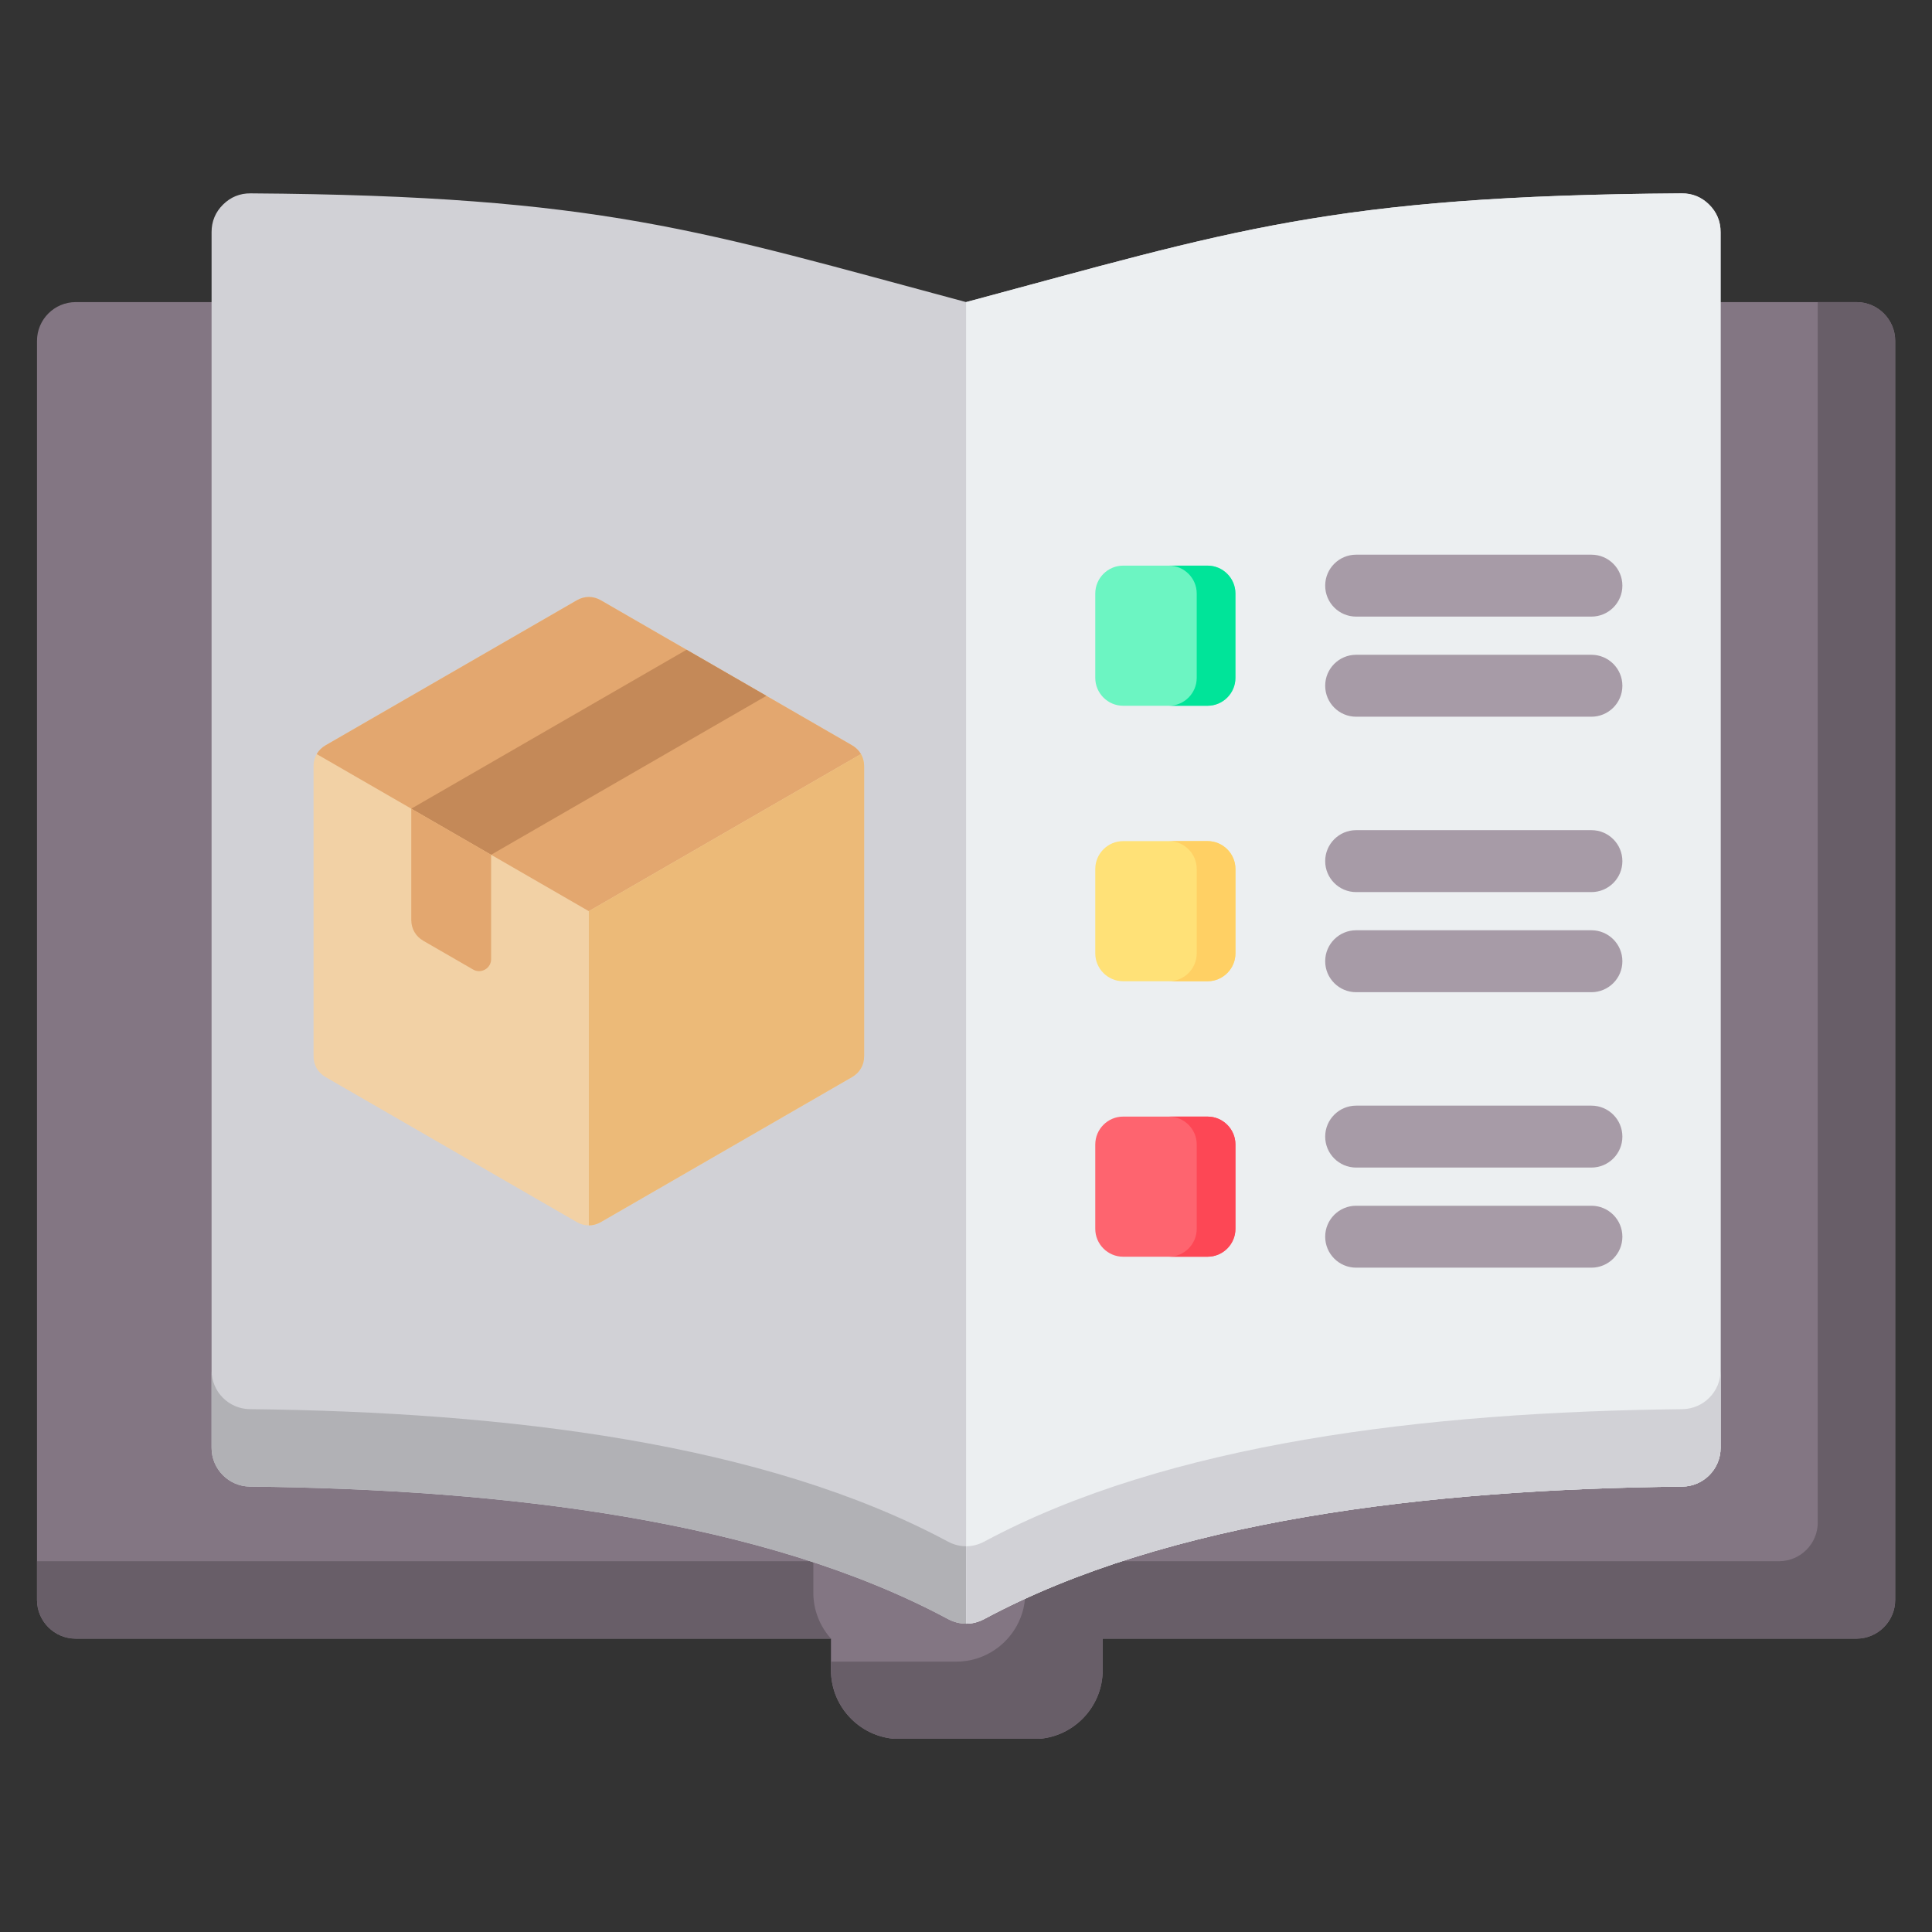 <svg xmlns="http://www.w3.org/2000/svg" xmlns:xlink="http://www.w3.org/1999/xlink" width="1200" zoomAndPan="magnify" viewBox="0 0 900 900" height="1200" preserveAspectRatio="xMidYMid meet" version="1.0"><rect x="0" y="0" width="900" height="900" fill="#333333" stroke="none"/><defs><clipPath id="2d2278eeb5"><path d="M 17 140 L 883 140 L 883 810 L 17 810 Z M 17 140 " clip-rule="nonzero"/></clipPath></defs><g clip-path="url(#2d2278eeb5)"><path fill="#837683" d="M 513.672 763.34 L 513.672 778.035 C 513.672 795.676 499.238 810.109 481.598 810.109 L 419.172 810.109 C 401.527 810.109 387.094 795.676 387.094 778.035 L 387.094 763.34 L 35.273 763.34 C 25.34 763.34 17.238 755.238 17.238 745.309 L 17.238 158.758 C 17.238 148.828 25.34 140.727 35.273 140.727 L 864.812 140.727 C 874.746 140.727 882.848 148.828 882.848 158.758 L 882.848 745.309 C 882.848 755.238 874.746 763.34 864.812 763.34 Z M 513.672 763.34 " fill-opacity="1" fill-rule="evenodd"/><path fill="#685e68" d="M 513.672 763.34 L 513.672 778.035 C 513.672 795.676 499.238 810.109 481.598 810.109 L 419.172 810.109 C 401.527 810.109 387.094 795.676 387.094 778.035 L 387.094 774.043 L 445.531 774.043 C 463.172 774.043 477.605 759.609 477.605 741.969 L 477.605 727.273 L 828.746 727.273 C 838.68 727.273 846.781 719.176 846.781 709.242 L 846.781 140.727 L 864.812 140.727 C 874.746 140.727 882.848 148.828 882.848 158.758 L 882.848 745.309 C 882.848 755.238 874.746 763.34 864.812 763.34 Z M 387.094 763.34 C 381.996 757.656 378.883 750.16 378.883 741.969 L 378.883 727.277 L 17.238 727.277 L 17.238 745.309 C 17.238 755.242 25.34 763.34 35.273 763.34 Z M 387.094 763.34 " fill-opacity="1" fill-rule="evenodd"/></g><path fill="#d1d1d6" d="M 116.727 90.074 C 280.422 91.18 326.523 107.637 450.043 140.73 C 573.559 107.637 619.66 91.18 783.359 90.074 C 788.348 90.039 792.652 91.797 796.191 95.309 C 799.73 98.824 801.52 103.117 801.52 108.105 L 801.52 674.48 C 801.52 684.344 793.543 692.406 783.68 692.512 C 663.797 693.789 543.922 708.387 458.566 754.168 C 453.078 757.113 447.004 757.113 441.52 754.168 C 356.16 708.387 236.285 693.789 116.406 692.512 C 106.539 692.406 98.562 684.344 98.562 674.48 L 98.562 108.105 C 98.562 103.117 100.352 98.824 103.891 95.309 C 107.434 91.797 111.738 90.039 116.727 90.074 Z M 116.727 90.074 " fill-opacity="1" fill-rule="evenodd"/><path fill="#b1b1b5" d="M 801.52 638.418 L 801.52 674.48 C 801.52 684.344 793.543 692.406 783.68 692.512 C 663.801 693.789 543.926 708.387 458.566 754.168 C 453.082 757.113 447.004 757.113 441.52 754.168 C 356.16 708.387 236.285 693.789 116.406 692.512 C 106.543 692.406 98.566 684.344 98.566 674.48 L 98.566 638.418 C 98.566 648.281 106.543 656.344 116.406 656.445 C 236.285 657.723 356.16 672.32 441.52 718.105 C 447.004 721.047 453.082 721.047 458.566 718.105 C 543.926 672.32 663.797 657.727 783.68 656.445 C 793.543 656.34 801.52 648.281 801.52 638.418 Z M 801.52 638.418 " fill-opacity="1" fill-rule="evenodd"/><path fill="#eceff1" d="M 450.043 140.727 C 573.559 107.637 619.66 91.176 783.359 90.07 C 788.348 90.035 792.652 91.793 796.191 95.309 C 799.73 98.824 801.52 103.117 801.52 108.105 L 801.52 674.48 C 801.52 684.344 793.543 692.406 783.68 692.512 C 663.797 693.785 543.922 708.387 458.566 754.168 C 455.82 755.637 452.93 756.375 450.039 756.375 L 450.039 140.727 Z M 450.043 140.727 " fill-opacity="1" fill-rule="evenodd"/><path fill="#d1d1d6" d="M 801.52 638.418 L 801.52 674.48 C 801.52 684.344 793.543 692.406 783.68 692.512 C 663.801 693.789 543.926 708.387 458.566 754.168 C 455.824 755.641 452.934 756.375 450.043 756.375 L 450.043 720.312 C 452.934 720.312 455.82 719.574 458.566 718.105 C 543.926 672.32 663.797 657.727 783.68 656.445 C 793.543 656.34 801.52 648.281 801.52 638.418 Z M 801.52 638.418 " fill-opacity="1" fill-rule="evenodd"/><path fill="#f2d1a5" d="M 279.906 279.629 L 396.945 347.191 C 400.508 349.25 402.551 352.781 402.551 356.898 L 402.551 492.027 C 402.551 496.145 400.508 499.676 396.945 501.734 L 279.906 569.297 C 276.344 571.355 272.266 571.355 268.699 569.297 L 151.66 501.734 C 148.098 499.676 146.059 496.145 146.059 492.027 L 146.059 356.898 C 146.059 352.781 148.098 349.25 151.66 347.191 L 268.699 279.629 C 272.266 277.57 276.344 277.57 279.906 279.629 Z M 279.906 279.629 " fill-opacity="1" fill-rule="evenodd"/><path fill="#e3a76f" d="M 279.906 279.629 L 396.945 347.191 C 398.727 348.223 400.129 349.617 401.086 351.273 L 274.305 424.461 L 147.527 351.273 C 148.48 349.617 149.883 348.223 151.664 347.191 L 268.703 279.629 C 272.266 277.57 276.344 277.57 279.906 279.629 Z M 279.906 279.629 " fill-opacity="1" fill-rule="evenodd"/><path fill="#ecba78" d="M 401.082 351.273 C 402.035 352.93 402.551 354.84 402.551 356.895 L 402.551 492.027 C 402.551 496.141 400.508 499.672 396.945 501.73 L 279.906 569.297 C 278.125 570.324 276.215 570.836 274.305 570.836 L 274.305 424.461 Z M 401.082 351.273 " fill-opacity="1" fill-rule="evenodd"/><path fill="#c48958" d="M 191.586 376.707 L 228.777 398.18 L 357.023 324.145 L 319.832 302.676 Z M 191.586 376.707 " fill-opacity="1" fill-rule="evenodd"/><path fill="#e3a76f" d="M 220.371 451.633 L 197.191 438.25 C 193.629 436.191 191.586 432.66 191.586 428.547 L 191.586 376.707 L 228.777 398.18 L 228.777 446.781 C 228.777 448.84 227.758 450.605 225.977 451.633 C 224.195 452.664 222.156 452.66 220.371 451.633 Z M 220.371 451.633 " fill-opacity="1" fill-rule="evenodd"/><path fill="#a79ba7" d="M 631.75 287.238 C 623.785 287.238 617.324 280.781 617.324 272.816 C 617.324 264.848 623.785 258.391 631.75 258.391 L 741.336 258.391 C 749.305 258.391 755.766 264.848 755.766 272.816 C 755.766 280.781 749.305 287.238 741.336 287.238 Z M 631.75 543.898 C 623.785 543.898 617.324 537.441 617.324 529.473 C 617.324 521.508 623.785 515.051 631.75 515.051 L 741.336 515.051 C 749.305 515.051 755.766 521.508 755.766 529.473 C 755.766 537.441 749.305 543.898 741.336 543.898 Z M 631.75 590.531 C 623.785 590.531 617.324 584.074 617.324 576.105 C 617.324 568.141 623.785 561.684 631.75 561.684 L 741.336 561.684 C 749.305 561.684 755.766 568.141 755.766 576.105 C 755.766 584.074 749.305 590.531 741.336 590.531 Z M 631.75 415.57 C 623.785 415.57 617.324 409.113 617.324 401.145 C 617.324 393.18 623.785 386.719 631.75 386.719 L 741.336 386.719 C 749.305 386.719 755.766 393.18 755.766 401.145 C 755.766 409.113 749.305 415.57 741.336 415.57 Z M 631.75 462.203 C 623.785 462.203 617.324 455.746 617.324 447.777 C 617.324 439.812 623.785 433.352 631.75 433.352 L 741.336 433.352 C 749.305 433.352 755.766 439.812 755.766 447.777 C 755.766 455.746 749.305 462.203 741.336 462.203 Z M 631.75 333.875 C 623.785 333.875 617.324 327.414 617.324 319.449 C 617.324 311.48 623.785 305.023 631.75 305.023 L 741.336 305.023 C 749.305 305.023 755.766 311.48 755.766 319.449 C 755.766 327.414 749.305 333.875 741.336 333.875 Z M 631.75 333.875 " fill-opacity="1" fill-rule="evenodd"/><path fill="#fe646f" d="M 523.203 520.152 L 562.531 520.152 C 569.668 520.152 575.512 525.992 575.512 533.129 L 575.512 572.453 C 575.512 579.59 569.672 585.43 562.531 585.43 L 523.203 585.43 C 516.066 585.43 510.223 579.594 510.223 572.453 L 510.223 533.129 C 510.223 525.992 516.066 520.152 523.203 520.152 Z M 523.203 520.152 " fill-opacity="1" fill-rule="evenodd"/><path fill="#fd4755" d="M 544.5 520.152 L 562.531 520.152 C 569.668 520.152 575.512 525.992 575.512 533.129 L 575.512 572.453 C 575.512 579.59 569.672 585.43 562.531 585.43 L 544.5 585.43 C 551.637 585.43 557.477 579.594 557.477 572.453 L 557.477 533.129 C 557.477 525.992 551.637 520.152 544.5 520.152 Z M 544.5 520.152 " fill-opacity="1" fill-rule="evenodd"/><path fill="#ffe177" d="M 523.203 391.824 L 562.531 391.824 C 569.668 391.824 575.512 397.664 575.512 404.801 L 575.512 444.125 C 575.512 451.262 569.672 457.102 562.531 457.102 L 523.203 457.102 C 516.066 457.102 510.223 451.262 510.223 444.125 L 510.223 404.801 C 510.223 397.66 516.066 391.824 523.203 391.824 Z M 523.203 391.824 " fill-opacity="1" fill-rule="evenodd"/><path fill="#ffd064" d="M 544.5 391.824 L 562.531 391.824 C 569.668 391.824 575.512 397.66 575.512 404.801 L 575.512 444.125 C 575.512 451.262 569.672 457.102 562.531 457.102 L 544.5 457.102 C 551.637 457.102 557.477 451.266 557.477 444.125 L 557.477 404.801 C 557.477 397.66 551.637 391.824 544.5 391.824 Z M 544.5 391.824 " fill-opacity="1" fill-rule="evenodd"/><path fill="#6cf5c2" d="M 523.203 263.492 L 562.531 263.492 C 569.668 263.492 575.512 269.332 575.512 276.469 L 575.512 315.793 C 575.512 322.934 569.672 328.773 562.531 328.773 L 523.203 328.773 C 516.066 328.773 510.223 322.934 510.223 315.793 L 510.223 276.469 C 510.223 269.332 516.066 263.492 523.203 263.492 Z M 523.203 263.492 " fill-opacity="1" fill-rule="evenodd"/><path fill="#00e499" d="M 544.5 263.492 L 562.531 263.492 C 569.668 263.492 575.512 269.332 575.512 276.469 L 575.512 315.793 C 575.512 322.934 569.672 328.773 562.531 328.773 L 544.5 328.773 C 551.637 328.773 557.477 322.934 557.477 315.793 L 557.477 276.469 C 557.477 269.332 551.637 263.492 544.5 263.492 Z M 544.5 263.492 " fill-opacity="1" fill-rule="evenodd"/></svg>
